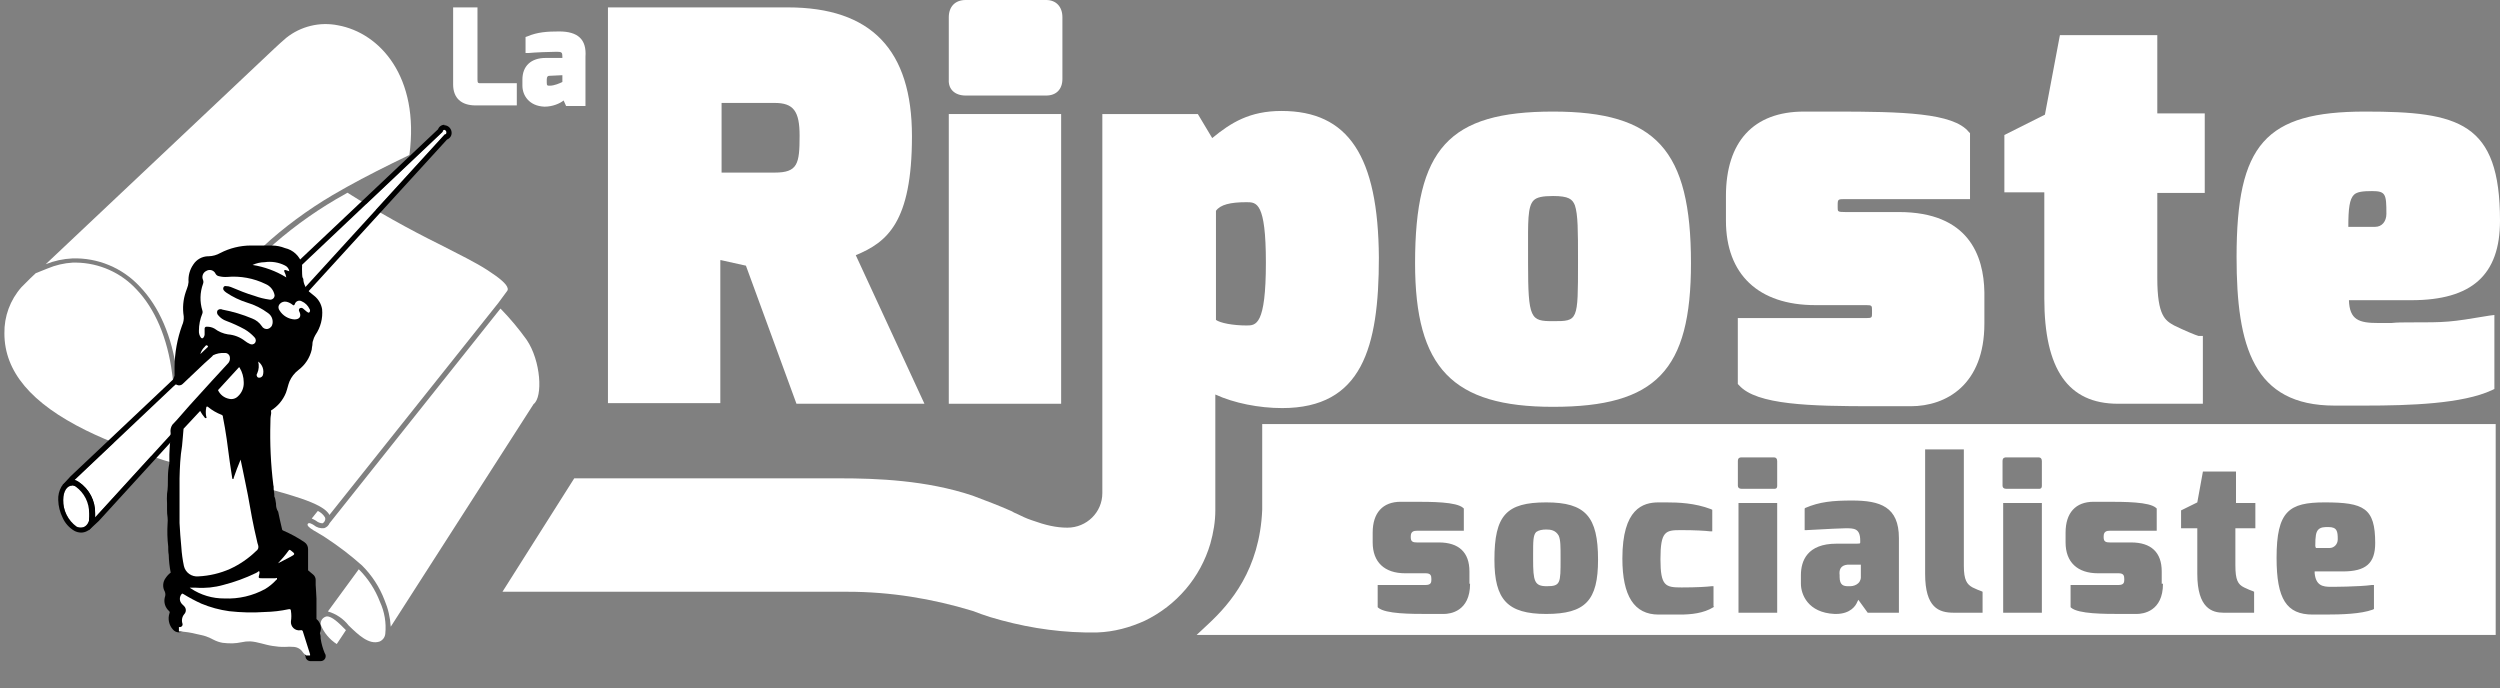 <svg width="138" height="38" viewBox="0 0 138 38" fill="none" xmlns="http://www.w3.org/2000/svg">
<rect x="0" y="0" width="138" height="38" fill="#808080" stroke="none"/>
<path d="M39.796 14.359L41.175 14.665L43.965 22.287H51.029L47.239 14.087C48.962 13.372 50.34 12.284 50.34 7.52C50.34 2.756 48.1 0.408 43.483 0.408H33.559V22.253H39.762V14.359H39.796ZM39.831 5.682H42.76C43.793 5.682 44.138 6.125 44.138 7.486C44.138 9.051 44.034 9.527 42.76 9.527H39.831V5.682Z" fill="white"/>
<path d="M58.575 6.295H52.373V22.287H58.575V6.295Z" fill="white"/>
<path d="M53.304 5.274H57.749C58.3 5.274 58.645 4.934 58.645 4.355V0.953C58.645 0.374 58.3 0 57.749 0H53.304C52.718 0 52.373 0.374 52.373 0.953V4.389C52.339 4.934 52.718 5.274 53.304 5.274Z" fill="white"/>
<path d="M85.727 6.159C79.973 6.159 78.112 8.2 78.112 14.529C78.112 20.314 80.18 22.457 85.727 22.457C91.413 22.457 93.342 20.45 93.342 14.529C93.342 8.268 91.413 6.159 85.727 6.159ZM84.659 11.059C84.831 10.889 85.141 10.82 85.727 10.82C86.589 10.82 86.796 10.991 86.933 11.331C87.106 11.841 87.106 12.76 87.106 14.325V14.495C87.106 17.728 87.106 17.728 85.727 17.728C84.487 17.728 84.349 17.626 84.349 14.495V13.883C84.349 12.284 84.314 11.399 84.659 11.059Z" fill="white"/>
<path d="M104.817 11.705H101.854C101.44 11.705 101.44 11.671 101.44 11.467V11.297C101.44 10.991 101.475 10.991 101.854 10.991H108.745V7.35L108.676 7.282C107.815 6.227 105.024 6.159 101.233 6.159H99.579C96.788 6.159 95.272 7.826 95.272 10.82V12.181C95.272 15.142 97.064 16.843 100.2 16.843H103.025C103.335 16.843 103.335 16.877 103.335 17.149V17.285C103.335 17.524 103.335 17.558 103.025 17.558H95.927V21.198L95.996 21.267C96.961 22.355 99.924 22.424 103.439 22.424C103.783 22.424 104.093 22.424 104.438 22.424C104.783 22.424 105.127 22.424 105.472 22.424C107.436 22.424 109.538 21.233 109.538 17.864V16.129C109.503 14.121 108.676 11.705 104.817 11.705Z" fill="white"/>
<path d="M119.048 1.94H113.707L112.88 6.329L110.641 7.452V10.616H112.846V16.469C112.846 20.382 114.155 22.287 116.912 22.287H121.598V18.783V18.544H121.357C121.219 18.51 120.565 18.238 120.013 17.966C119.531 17.694 119.083 17.456 119.083 15.346V10.65H121.702V6.261H119.083V1.94H119.048Z" fill="white"/>
<path d="M70.739 6.125C68.981 6.125 67.948 6.771 66.914 7.622L66.121 6.295H60.849V27.221C60.849 28.276 59.988 29.127 58.92 29.127C58.3 29.127 57.714 28.991 56.956 28.718C56.646 28.616 56.37 28.48 56.094 28.344C55.991 28.31 55.888 28.242 55.819 28.208C55.13 27.902 54.406 27.63 53.682 27.357C51.132 26.507 48.41 26.404 46.343 26.404H31.698L27.736 32.665H46.791C49.134 32.665 51.443 33.04 53.682 33.72C54.027 33.856 54.337 33.958 54.647 34.06C56.336 34.571 58.093 34.877 59.885 34.911H60.023C60.091 34.911 60.16 34.911 60.229 34.911C60.333 34.911 60.47 34.911 60.574 34.911C61.504 34.877 62.366 34.639 63.193 34.265C64.95 33.414 66.259 31.883 66.811 30.011C66.983 29.399 67.086 28.786 67.086 28.174V21.777C68.12 22.253 69.498 22.526 70.773 22.526C75.184 22.526 76.114 19.191 76.114 14.223C76.08 8.609 74.426 6.125 70.739 6.125ZM69.877 14.495C69.877 17.966 69.326 17.966 68.809 17.966C68.051 17.966 67.362 17.83 67.121 17.66V11.637C67.362 11.297 67.913 11.161 68.809 11.161C69.361 11.161 69.877 11.161 69.877 14.495Z" fill="white"/>
<path d="M132.969 17.796C132.625 17.796 132.314 17.796 132.004 17.83C131.729 17.83 131.487 17.83 131.281 17.83C130.213 17.83 129.696 17.66 129.661 16.571H133.107C136.449 16.571 138 15.176 138 12.181C138 6.737 135.726 6.159 130.557 6.159C125.044 6.159 123.459 7.962 123.459 14.189C123.459 19.123 124.389 22.389 128.869 22.389C129.11 22.389 129.351 22.389 129.627 22.389C129.902 22.389 130.213 22.389 130.523 22.389C133.073 22.389 135.933 22.287 137.552 21.539L137.69 21.471V17.387L137.414 17.422C135.174 17.796 135.106 17.796 132.969 17.796ZM129.937 10.752C130.109 10.582 130.454 10.548 130.936 10.548C131.694 10.548 131.729 10.718 131.729 11.807C131.729 12.216 131.487 12.522 131.108 12.522H129.627C129.627 11.501 129.696 10.991 129.937 10.752Z" fill="white"/>
<path d="M26.357 4.39V0.409H25.013V4.662C25.013 5.41 25.461 5.819 26.253 5.819H28.528V4.594H26.564C26.391 4.594 26.357 4.594 26.357 4.39Z" fill="white"/>
<path d="M30.87 1.736C30.216 1.736 29.664 1.77 29.113 2.008L29.01 2.042V2.926H29.182C29.492 2.892 30.422 2.858 30.733 2.858C31.008 2.858 31.043 2.892 31.043 3.131V3.199C30.733 3.199 30.112 3.199 30.112 3.199C29.32 3.199 28.837 3.641 28.837 4.39V4.73C28.837 5.274 29.216 5.853 30.043 5.887H30.078C30.491 5.887 30.905 5.717 31.112 5.546L31.249 5.853H32.318V3.131C32.386 2.178 31.904 1.736 30.87 1.736ZM31.043 4.151V4.526C30.905 4.594 30.595 4.73 30.354 4.73C30.216 4.73 30.181 4.73 30.181 4.56V4.39C30.181 4.219 30.25 4.185 30.319 4.185L31.043 4.151Z" fill="white"/>
<path d="M26.185 4.39V0.613H25.22V4.696C25.22 5.478 25.737 5.683 26.288 5.683H28.39V4.798H26.633C26.633 4.798 26.633 4.798 26.599 4.798C26.426 4.764 26.185 4.764 26.185 4.39Z" fill="white"/>
<path d="M30.871 1.906C30.182 1.906 29.665 1.974 29.183 2.144V2.756C29.493 2.722 30.423 2.688 30.733 2.688C31.044 2.688 31.216 2.756 31.216 3.131V3.369C31.216 3.369 31.078 3.369 30.94 3.369C30.63 3.369 30.148 3.369 30.148 3.369C29.355 3.369 29.045 3.845 29.045 4.39V4.73C29.045 5.206 29.39 5.683 30.079 5.717C30.079 5.717 30.079 5.717 30.113 5.717C30.664 5.717 31.181 5.342 31.216 5.274L31.422 5.683H32.181V3.131C32.215 2.178 31.664 1.906 30.871 1.906ZM31.216 4.628C31.216 4.628 30.768 4.9 30.354 4.9C30.182 4.9 30.01 4.866 30.01 4.56V4.39C30.01 4.219 30.044 4.049 30.32 4.015L31.216 3.947V4.628Z" fill="white"/>
<path d="M44.137 22.049H50.684L46.963 13.951C48.479 13.372 50.167 12.59 50.167 7.52C50.167 2.212 47.376 0.647 43.551 0.647H33.869V22.049H39.623V14.053L41.415 14.461L44.137 22.049ZM39.623 5.478H42.793C44.103 5.478 44.379 6.227 44.379 7.52C44.379 9.051 44.275 9.8 42.793 9.8H39.623V5.478Z" fill="white"/>
<path d="M58.368 6.533H52.614V22.049H58.368V6.533Z" fill="white"/>
<path d="M53.303 5.07H57.748C58.162 5.07 58.403 4.832 58.403 4.39V0.953C58.403 0.545 58.196 0.238 57.748 0.238H53.303C52.821 0.238 52.58 0.545 52.58 0.953V4.39C52.58 4.798 52.855 5.07 53.303 5.07Z" fill="white"/>
<path d="M85.728 6.363C80.283 6.363 78.354 8.132 78.354 14.495C78.354 20.042 80.18 22.185 85.728 22.185C91.379 22.185 93.102 20.246 93.102 14.495C93.102 8.337 91.241 6.363 85.728 6.363ZM87.347 14.495C87.347 17.728 87.347 17.966 85.728 17.966C84.211 17.966 84.108 17.558 84.108 14.495C84.108 11.161 84.005 10.582 85.728 10.582C87.382 10.582 87.347 11.127 87.347 14.495Z" fill="white"/>
<path d="M101.854 11.943C101.509 11.943 101.199 11.943 101.199 11.467V11.297C101.199 10.787 101.475 10.787 101.854 10.787H108.47V7.452C107.643 6.465 104.714 6.397 101.199 6.397C100.648 6.397 100.097 6.397 99.545 6.397C96.513 6.397 95.445 8.439 95.445 10.855V12.216C95.445 15.21 97.34 16.673 100.131 16.673H102.957C103.439 16.673 103.474 16.843 103.474 17.183V17.32C103.474 17.626 103.439 17.83 102.957 17.83H96.1V21.165C96.996 22.151 99.924 22.253 103.336 22.253C103.99 22.253 104.68 22.253 105.369 22.253C107.264 22.253 109.228 21.096 109.228 17.932V16.197C109.228 13.883 108.125 11.977 104.783 11.977H101.854V11.943Z" fill="white"/>
<path d="M118.842 2.178H113.914L113.087 6.499L110.882 7.622V10.412H113.087V16.503C113.087 20.62 114.535 22.083 116.912 22.083H121.357V18.783C121.15 18.783 119.91 18.17 119.91 18.17C119.255 17.83 118.842 17.422 118.842 15.346V10.412H121.461V6.499H118.842V2.178Z" fill="white"/>
<path d="M70.739 6.329C68.981 6.329 68.016 6.975 66.845 7.928L65.983 6.499H61.056V27.187C61.056 28.378 60.091 29.331 58.885 29.331C58.161 29.331 57.472 29.161 56.818 28.922C56.404 28.752 56.06 28.582 55.681 28.412C54.991 28.106 54.302 27.834 53.579 27.595C51.304 26.813 48.858 26.643 46.308 26.643H44.999H31.767L28.114 32.427H31.078H46.791C49.203 32.427 51.546 32.801 53.751 33.516C54.061 33.618 54.371 33.754 54.681 33.822C56.301 34.333 58.058 34.605 59.85 34.639C59.953 34.639 60.091 34.639 60.194 34.639C60.298 34.639 60.436 34.639 60.539 34.639C61.435 34.605 62.296 34.367 63.089 33.992C64.777 33.176 66.052 31.713 66.569 29.909C66.742 29.331 66.81 28.752 66.81 28.14V21.403C67.879 21.947 69.395 22.287 70.704 22.287C74.977 22.287 75.804 19.123 75.804 14.223C75.838 8.643 74.288 6.329 70.739 6.329ZM68.809 18.204C68.085 18.204 67.189 18.102 66.879 17.762V11.569C67.189 11.059 67.879 10.922 68.809 10.922C69.67 10.922 70.118 11.297 70.118 14.495C70.118 17.796 69.636 18.204 68.809 18.204Z" fill="white"/>
<path d="M131.281 18.034C130.109 18.034 129.42 17.83 129.42 16.333H133.107C135.933 16.333 137.759 15.38 137.759 12.182C137.759 7.044 135.795 6.397 130.557 6.397C125.458 6.397 123.7 7.758 123.7 14.189C123.7 19.565 124.872 22.185 128.869 22.185C129.351 22.185 129.903 22.185 130.523 22.185C132.9 22.185 135.829 22.117 137.483 21.369V17.694C135.278 18 135.175 18 133.038 18C132.349 18 131.763 18.034 131.281 18.034ZM130.936 10.31C131.936 10.31 131.97 10.752 131.97 11.807C131.97 12.352 131.625 12.726 131.109 12.726H129.386C129.351 10.514 129.696 10.31 130.936 10.31Z" fill="white"/>
<path d="M85.352 29.229C85.145 29.229 84.938 29.263 84.8 29.365C84.628 29.535 84.628 29.875 84.628 30.624V30.862C84.628 32.087 84.697 32.359 85.386 32.359C86.144 32.359 86.144 32.189 86.144 30.862V30.828C86.144 30.148 86.144 29.807 86.041 29.569C85.868 29.263 85.593 29.229 85.352 29.229Z" fill="white"/>
<path d="M127.838 30.249H128.596C128.838 30.249 129.044 30.045 129.044 29.773C129.044 29.331 129.01 29.093 128.528 29.093C128.321 29.093 128.114 29.093 127.976 29.229C127.838 29.365 127.804 29.603 127.804 30.147L127.838 30.249Z" fill="white"/>
<path d="M101.547 31.747V31.849C101.547 32.325 101.788 32.359 102.029 32.359H102.133C102.305 32.359 102.477 32.291 102.581 32.189C102.719 32.053 102.719 31.883 102.719 31.883V31.168H101.995C101.581 31.202 101.513 31.474 101.547 31.747Z" fill="white"/>
<path d="M137.417 23.41H70.018H69.674V23.75V28.14C69.536 31.44 67.916 33.312 66.71 34.435L66.055 35.047H66.951H137.417H137.762V34.707V23.75V23.41H137.417ZM81.148 32.223C81.148 33.754 80.045 33.89 79.701 33.89H78.874C77.874 33.89 76.496 33.89 76.083 33.55L76.048 33.516V32.291H78.701C78.977 32.291 79.011 32.155 79.011 32.019V31.951C79.011 31.781 78.977 31.645 78.701 31.645H77.564C76.427 31.645 75.772 31.032 75.772 29.943V29.399C75.772 28.31 76.324 27.698 77.323 27.698H77.978C79.046 27.698 80.39 27.698 80.769 28.038L80.803 28.072V29.297H78.219C78.047 29.297 77.874 29.331 77.874 29.603V29.671C77.874 29.909 78.012 29.943 78.219 29.943H79.425C80.528 29.943 81.113 30.488 81.113 31.543V32.223H81.148ZM85.352 33.89C83.215 33.89 82.492 33.108 82.492 30.896C82.492 28.446 83.146 27.732 85.352 27.732C87.522 27.732 88.212 28.514 88.212 30.896C88.212 33.142 87.522 33.89 85.352 33.89ZM94.621 33.482L94.586 33.516C94.035 33.856 93.346 33.924 92.726 33.924C92.553 33.924 92.347 33.924 92.174 33.924C92.002 33.924 91.83 33.924 91.657 33.924H91.554C90.21 33.924 89.555 32.904 89.555 30.828C89.555 28.072 90.693 27.732 91.554 27.732H91.968C92.657 27.732 93.553 27.765 94.448 28.106L94.517 28.14V29.331H94.414C94.138 29.297 93.553 29.263 92.829 29.263H92.76C91.933 29.263 91.657 29.331 91.657 30.862C91.657 32.359 91.933 32.427 92.829 32.427C93.621 32.427 94.207 32.393 94.483 32.359H94.586V33.482H94.621ZM98.101 33.822H95.965V27.765H98.101V33.822ZM98.101 26.813C98.101 26.983 97.998 26.983 97.929 26.983H96.137C95.999 26.983 95.93 26.915 95.93 26.813V25.452C95.93 25.248 96.068 25.248 96.137 25.248H97.929C98.032 25.248 98.101 25.316 98.101 25.452V26.813ZM104.82 33.822H103.097L102.58 33.108L102.512 33.244C102.443 33.414 102.167 33.89 101.34 33.89C101.306 33.89 101.271 33.89 101.271 33.89C99.789 33.822 99.41 32.801 99.41 32.223V31.747C99.41 30.964 99.755 30.011 101.374 30.011C101.374 30.011 101.926 30.011 102.27 30.011C102.684 30.011 102.684 30.011 102.684 29.943C102.684 29.909 102.684 29.875 102.684 29.841C102.684 29.161 102.339 29.161 101.891 29.161H101.857C101.685 29.161 100.927 29.195 99.721 29.263H99.617V28.072L99.652 28.038C100.444 27.698 101.168 27.629 102.236 27.629C103.786 27.629 104.82 27.97 104.82 29.705V33.822ZM109.403 33.822H107.852C107.026 33.822 106.267 33.55 106.267 31.679V24.805H108.404V31.236C108.404 32.019 108.576 32.257 108.886 32.427C109.093 32.529 109.265 32.597 109.369 32.631L109.438 32.665V33.822H109.403ZM112.711 33.822H110.575V27.765H112.711V33.822ZM112.711 26.813C112.711 26.983 112.608 26.983 112.539 26.983H110.747C110.609 26.983 110.54 26.915 110.54 26.813V25.452C110.54 25.248 110.678 25.248 110.747 25.248H112.539C112.642 25.248 112.711 25.316 112.711 25.452V26.813ZM119.396 32.223C119.396 33.754 118.293 33.89 117.949 33.89H117.122C116.122 33.89 114.744 33.89 114.331 33.55L114.296 33.516V32.291H116.949C117.225 32.291 117.259 32.155 117.259 32.019V31.951C117.259 31.781 117.225 31.645 116.949 31.645H115.812C114.675 31.645 114.02 31.032 114.02 29.943V29.399C114.02 28.31 114.572 27.698 115.571 27.698H116.226C117.294 27.698 118.638 27.698 119.017 28.038L119.051 28.072V29.297H116.467C116.295 29.297 116.122 29.331 116.122 29.603V29.671C116.122 29.909 116.26 29.943 116.467 29.943H117.638C118.741 29.943 119.327 30.488 119.327 31.543V32.223H119.396ZM124.461 29.161H123.393V31.202C123.393 32.019 123.531 32.257 123.875 32.427C124.082 32.529 124.254 32.597 124.358 32.631L124.427 32.665V33.822H122.738C122.118 33.822 121.291 33.584 121.291 31.679V29.161H120.395V28.174L121.291 27.732L121.601 26.03H123.427V27.765H124.496V29.161H124.461ZM128.665 32.393C128.665 32.393 130.215 32.393 130.939 32.291H131.042V33.618L130.974 33.652C130.319 33.89 129.285 33.924 128.32 33.924H127.666C126.218 33.924 125.667 33.074 125.667 30.794C125.667 28.208 126.356 27.732 128.32 27.732C130.491 27.732 131.111 28.038 131.111 29.977C131.111 31.1 130.595 31.543 129.32 31.543H127.769V31.645C127.838 32.325 128.217 32.393 128.665 32.393Z" fill="white"/>
<path d="M17.933 28.549C17.948 28.578 17.956 28.611 17.956 28.644C17.956 28.678 17.948 28.71 17.933 28.74C17.909 28.805 17.861 28.858 17.799 28.888C17.669 28.88 17.544 28.829 17.445 28.745C17.369 28.698 17.29 28.657 17.208 28.622L17.543 28.204C17.704 28.279 17.839 28.398 17.933 28.549Z" fill="white"/>
<path d="M28.019 15.902C27.97 15.681 27.6 15.361 26.92 14.919C26.24 14.477 25.353 14.049 24.314 13.513C22.553 12.644 20.84 11.684 19.179 10.638L19.061 10.707C17.668 11.477 16.359 12.391 15.158 13.435C14.071 14.392 13.104 15.478 12.28 16.669C11.407 17.947 10.653 19.303 10.029 20.719L9.63 21.603L9.501 20.62C9.245 18.654 8.555 17.042 7.53 15.971C7.106 15.514 6.594 15.148 6.024 14.895C5.454 14.641 4.838 14.506 4.214 14.496H4.012C3.534 14.524 3.064 14.634 2.623 14.821L1.972 15.081L1.676 15.361L1.184 15.853C0.562 16.556 0.226 17.466 0.243 18.404C0.243 20.512 1.721 22.262 4.746 23.756C7.358 25.044 10.659 25.894 13.296 26.582C15.932 27.27 17.858 27.762 18.184 28.425L27.507 16.723L28 16.054C28.015 16.032 28.024 16.007 28.028 15.98C28.031 15.954 28.028 15.927 28.019 15.902Z" fill="white"/>
<path d="M29.069 18.754C28.643 18.159 28.174 17.598 27.665 17.073L27.625 17.033L18.194 28.878C18.167 28.943 18.127 29 18.076 29.048C18.025 29.095 17.964 29.131 17.898 29.154C17.795 29.167 17.689 29.159 17.589 29.129C17.489 29.099 17.396 29.049 17.317 28.982C17.223 28.923 17.056 28.824 16.991 28.913C16.863 29.1 17.583 29.404 17.977 29.68C18.685 30.142 19.357 30.656 19.988 31.218C20.53 31.758 20.951 32.406 21.224 33.12C21.423 33.588 21.539 34.087 21.569 34.595L29.453 22.307C29.976 21.919 29.862 19.914 29.069 18.754Z" fill="white"/>
<path d="M18.588 35.552C18.187 35.296 17.877 34.921 17.701 34.48C17.688 34.374 17.717 34.268 17.781 34.182C17.846 34.097 17.941 34.04 18.046 34.023C18.317 34.023 18.677 34.357 19.032 34.721L19.096 34.785L18.588 35.552Z" fill="white"/>
<path d="M20.948 35.414C20.366 35.61 19.77 35.035 19.248 34.529C18.957 34.155 18.555 33.883 18.1 33.752L19.805 31.423C20.317 31.933 20.715 32.546 20.973 33.221C21.227 33.773 21.33 34.382 21.268 34.986C21.259 35.08 21.224 35.169 21.168 35.244C21.111 35.32 21.035 35.378 20.948 35.414Z" fill="white"/>
<path d="M14.779 3.024C14.779 3.024 15.405 2.424 15.799 2.09C16.195 1.773 16.657 1.547 17.151 1.427C17.644 1.307 18.159 1.297 18.657 1.397C20.963 1.815 23.175 4.233 22.599 8.553C21.337 9.163 20.199 9.733 19.149 10.318L18.883 10.47C17.476 11.251 16.155 12.177 14.941 13.232C13.844 14.204 12.87 15.305 12.039 16.511C11.158 17.803 10.397 19.173 9.767 20.605C9.501 18.57 8.782 16.918 7.703 15.803C7.231 15.299 6.657 14.9 6.019 14.635C5.381 14.37 4.693 14.243 4.002 14.264C3.495 14.287 2.995 14.395 2.524 14.584L14.779 3.024Z" fill="white"/>
<path d="M3.49 27.599C3.49 26.994 3.82 26.66 4.224 26.857C4.461 27.022 4.654 27.243 4.785 27.5C4.917 27.758 4.983 28.043 4.978 28.331C4.978 28.951 4.638 29.28 4.224 29.064C3.993 28.896 3.806 28.675 3.678 28.421C3.55 28.166 3.486 27.884 3.49 27.599Z" fill="white"/>
<path d="M3.998 26.789C4.078 26.791 4.157 26.811 4.229 26.848C4.466 27.013 4.659 27.234 4.79 27.491C4.922 27.748 4.988 28.034 4.983 28.322C4.983 28.814 4.771 29.119 4.49 29.119C4.399 29.127 4.308 29.112 4.224 29.074C3.992 28.906 3.804 28.684 3.676 28.427C3.548 28.17 3.484 27.886 3.49 27.6C3.49 27.108 3.702 26.804 3.983 26.804L3.998 26.789ZM3.983 26.528C3.862 26.529 3.744 26.562 3.639 26.622C3.535 26.682 3.448 26.769 3.386 26.872C3.261 27.094 3.202 27.346 3.214 27.6C3.223 27.942 3.307 28.277 3.46 28.583C3.594 28.883 3.818 29.133 4.101 29.3C4.216 29.363 4.344 29.397 4.475 29.399C4.593 29.399 4.71 29.369 4.813 29.312C4.916 29.256 5.004 29.174 5.067 29.074C5.198 28.853 5.263 28.599 5.254 28.342C5.26 28.002 5.181 27.665 5.022 27.363C4.864 27.062 4.632 26.805 4.347 26.617C4.239 26.563 4.119 26.534 3.998 26.533L3.983 26.528Z" fill="black"/>
<path d="M24.545 7.168C24.53 7.166 24.515 7.168 24.501 7.173C24.487 7.178 24.474 7.185 24.463 7.196C24.453 7.206 24.444 7.218 24.439 7.232C24.433 7.246 24.431 7.261 24.432 7.276L4.115 26.483L4.224 26.528C4.272 26.552 4.318 26.58 4.362 26.611C4.641 26.803 4.869 27.061 5.024 27.362C5.179 27.663 5.256 27.998 5.249 28.336C5.253 28.412 5.253 28.487 5.249 28.562L24.54 7.428C24.555 7.43 24.57 7.429 24.585 7.425C24.599 7.42 24.613 7.412 24.624 7.402C24.635 7.392 24.643 7.379 24.648 7.364C24.653 7.35 24.655 7.335 24.653 7.32C24.656 7.286 24.646 7.252 24.627 7.224C24.607 7.197 24.578 7.177 24.545 7.168Z" fill="white"/>
<path d="M24.531 7.164C24.564 7.171 24.593 7.19 24.614 7.217C24.634 7.244 24.645 7.277 24.644 7.311C24.645 7.325 24.644 7.339 24.64 7.352C24.635 7.366 24.628 7.378 24.619 7.389C24.61 7.399 24.599 7.408 24.586 7.414C24.573 7.42 24.56 7.423 24.546 7.424L5.254 28.558C5.259 28.483 5.259 28.408 5.254 28.332C5.26 27.996 5.182 27.663 5.027 27.363C4.872 27.064 4.646 26.808 4.367 26.617C4.324 26.585 4.277 26.558 4.229 26.534L4.121 26.489L24.432 7.277C24.431 7.263 24.432 7.249 24.437 7.235C24.441 7.222 24.448 7.21 24.457 7.199C24.466 7.188 24.478 7.18 24.49 7.174C24.503 7.168 24.517 7.164 24.531 7.164ZM24.531 6.888C24.454 6.888 24.379 6.912 24.317 6.956C24.254 7 24.206 7.062 24.181 7.134L3.904 26.283L3.451 26.774H4.008L4.081 26.804L4.18 26.863C4.413 27.031 4.602 27.253 4.731 27.51C4.859 27.767 4.924 28.05 4.919 28.337C4.923 28.401 4.923 28.465 4.919 28.529L4.89 29.281L5.461 28.75L24.679 7.699C24.753 7.672 24.817 7.622 24.862 7.557C24.907 7.492 24.931 7.415 24.93 7.336C24.93 7.237 24.896 7.141 24.833 7.064C24.77 6.988 24.682 6.936 24.585 6.918H24.531V6.888Z" fill="black"/>
<path d="M13.843 13.552C13.258 13.555 12.682 13.696 12.162 13.965C11.966 14.077 11.744 14.14 11.517 14.146H11.468C11.31 14.152 11.157 14.195 11.02 14.272C10.882 14.349 10.766 14.458 10.679 14.589C10.477 14.875 10.381 15.223 10.408 15.572C10.397 15.7 10.365 15.826 10.315 15.945L10.26 16.098C10.108 16.536 10.067 17.006 10.142 17.464C10.155 17.633 10.125 17.802 10.053 17.956C9.784 18.697 9.643 19.477 9.635 20.265C9.635 20.369 9.635 20.472 9.635 20.585C9.635 20.698 9.635 20.688 9.635 20.737C9.608 20.8 9.585 20.864 9.566 20.929C9.566 20.963 9.566 20.988 9.566 20.998C9.571 21.054 9.592 21.107 9.627 21.15C9.662 21.194 9.709 21.227 9.763 21.244C9.813 21.27 9.871 21.279 9.927 21.271C9.984 21.264 10.036 21.238 10.078 21.199L11.265 20.074C11.561 19.799 11.758 19.646 11.758 19.612C11.954 19.516 12.171 19.472 12.389 19.484H12.443C12.507 19.489 12.567 19.516 12.612 19.561C12.658 19.606 12.685 19.666 12.69 19.73C12.697 19.782 12.694 19.836 12.681 19.888C12.667 19.939 12.643 19.987 12.611 20.03C12.261 20.408 11.251 21.504 10.443 22.404L9.768 23.175L9.703 23.244L9.511 23.45C9.425 23.584 9.391 23.745 9.418 23.903C9.418 24.011 9.418 24.114 9.418 24.148C9.383 24.453 9.354 24.763 9.349 25.082C9.349 25.446 9.349 25.539 9.349 25.574C9.3 25.815 9.273 26.06 9.27 26.306C9.27 26.68 9.27 26.979 9.221 27.255C9.21 27.438 9.21 27.622 9.221 27.805C9.221 27.923 9.221 28.036 9.221 28.149C9.219 28.286 9.229 28.422 9.25 28.557C9.262 28.673 9.262 28.79 9.25 28.906C9.225 29.326 9.236 29.747 9.285 30.164C9.285 30.317 9.285 30.469 9.314 30.626C9.322 30.956 9.359 31.285 9.423 31.609C9.317 31.688 9.225 31.785 9.152 31.894C9.068 32.002 9.018 32.132 9.009 32.267C8.999 32.403 9.03 32.538 9.097 32.656C9.139 32.758 9.139 32.873 9.097 32.976C9.064 33.109 9.067 33.249 9.107 33.381C9.147 33.512 9.222 33.63 9.324 33.723C9.345 33.737 9.36 33.758 9.366 33.783C9.371 33.808 9.367 33.834 9.354 33.855C9.304 34.008 9.295 34.171 9.329 34.328C9.362 34.486 9.437 34.631 9.546 34.75C9.585 34.797 9.634 34.836 9.689 34.863C9.744 34.89 9.805 34.905 9.866 34.907C9.941 34.907 10.014 34.887 10.078 34.848C10.143 34.814 10.2 34.767 10.245 34.711C10.288 34.659 10.316 34.598 10.327 34.532C10.338 34.467 10.332 34.4 10.31 34.337C10.294 34.291 10.291 34.241 10.302 34.194C10.312 34.146 10.335 34.102 10.369 34.067C10.462 33.96 10.513 33.823 10.513 33.681C10.513 33.539 10.462 33.402 10.369 33.295C10.576 33.415 10.79 33.523 11.009 33.62C11.524 33.834 12.064 33.981 12.616 34.057C12.965 34.107 13.317 34.13 13.67 34.126C13.912 34.126 14.163 34.126 14.395 34.126H14.631C15.025 34.116 15.417 34.075 15.804 34.003C15.816 34.111 15.816 34.219 15.804 34.327C15.791 34.421 15.798 34.517 15.825 34.607C15.852 34.698 15.899 34.782 15.961 34.853C16.03 34.933 16.114 34.998 16.209 35.044C16.304 35.09 16.408 35.115 16.513 35.119C16.646 35.546 16.755 35.9 16.863 36.224C16.864 36.297 16.894 36.365 16.946 36.416C16.997 36.466 17.067 36.495 17.139 36.495H17.701C17.753 36.495 17.803 36.481 17.847 36.454C17.892 36.427 17.927 36.389 17.95 36.343C17.973 36.297 17.983 36.245 17.978 36.194C17.973 36.142 17.954 36.093 17.923 36.052C17.817 35.797 17.742 35.529 17.701 35.256C17.701 35.168 17.701 35.069 17.662 34.971V34.937C17.718 34.806 17.729 34.66 17.695 34.521C17.66 34.383 17.581 34.259 17.469 34.17C17.469 34.17 17.469 34.136 17.469 34.121C17.469 34.106 17.469 34.057 17.469 34.018C17.469 33.88 17.469 33.737 17.469 33.59C17.469 33.443 17.469 33.231 17.469 33.044C17.469 32.858 17.435 32.553 17.425 32.288C17.425 32.194 17.425 32.096 17.425 32.002C17.424 31.945 17.41 31.89 17.384 31.839C17.358 31.788 17.322 31.743 17.277 31.708L17.169 31.619L17.006 31.482C17.006 31.319 17.006 31.157 17.006 30.99C17.006 30.823 17.006 30.543 17.006 30.317C17.008 30.239 16.99 30.162 16.954 30.093C16.918 30.024 16.864 29.966 16.799 29.923C16.433 29.676 16.043 29.464 15.636 29.289C15.617 29.283 15.6 29.272 15.588 29.256C15.576 29.24 15.568 29.221 15.567 29.201C15.489 28.881 15.419 28.552 15.355 28.247C15.267 28.12 15.237 27.967 15.237 27.854V27.805L15.198 27.569C15.189 27.512 15.171 27.457 15.143 27.407C15.143 27.343 15.143 27.201 15.119 27.097C15.094 26.994 15.119 26.832 15.089 26.783C14.946 25.632 14.892 24.472 14.927 23.313C14.927 23.18 14.927 23.043 14.956 22.9C14.986 22.757 14.956 22.743 14.956 22.664C15.33 22.432 15.62 22.088 15.784 21.681C15.823 21.578 15.848 21.475 15.878 21.376C15.906 21.266 15.94 21.158 15.981 21.052C16.09 20.804 16.259 20.588 16.474 20.423C16.844 20.145 17.104 19.747 17.208 19.297C17.208 19.214 17.233 19.13 17.243 19.047C17.253 18.963 17.243 18.889 17.277 18.816C17.305 18.701 17.35 18.592 17.41 18.491C17.697 18.074 17.828 17.57 17.78 17.066C17.732 16.777 17.579 16.517 17.351 16.334L17.06 16.098C16.993 16.021 16.93 15.941 16.873 15.857C16.812 15.745 16.77 15.624 16.75 15.498C16.75 15.444 16.75 15.39 16.71 15.336C16.671 15.282 16.676 14.997 16.671 14.844C16.677 14.754 16.677 14.664 16.671 14.574C16.608 14.357 16.487 14.16 16.321 14.006C16.156 13.851 15.951 13.743 15.73 13.694C15.506 13.604 15.267 13.556 15.025 13.552H14.892H14.611H14.237H13.848H13.843Z" fill="black"/>
<path d="M17.701 36.127C17.56 35.773 17.456 35.406 17.39 35.031C17.372 34.97 17.372 34.905 17.39 34.844C17.433 34.761 17.443 34.665 17.42 34.574C17.396 34.484 17.34 34.405 17.262 34.353C17.233 34.308 17.212 34.258 17.203 34.206C17.194 34.154 17.195 34.1 17.208 34.048C17.208 33.724 17.208 33.404 17.178 33.065C17.149 32.726 17.129 32.377 17.11 32.023C17.11 32.005 17.106 31.987 17.098 31.971C17.09 31.955 17.079 31.941 17.065 31.93C16.967 31.851 16.878 31.767 16.779 31.694C16.758 31.673 16.74 31.648 16.729 31.62C16.718 31.592 16.713 31.561 16.715 31.531C16.715 31.138 16.715 30.74 16.715 30.347C16.717 30.314 16.71 30.28 16.695 30.251C16.679 30.221 16.655 30.197 16.627 30.18C16.26 29.938 15.87 29.732 15.464 29.565C15.406 29.542 15.354 29.505 15.315 29.457C15.275 29.409 15.248 29.351 15.237 29.29C15.158 28.971 15.089 28.651 15.025 28.307C14.996 28.165 14.971 28.022 14.946 27.88C14.946 27.88 14.946 27.88 14.946 27.845L14.907 27.599C14.894 27.557 14.878 27.516 14.858 27.477C14.858 27.442 14.808 26.906 14.799 26.813C14.654 25.648 14.6 24.473 14.636 23.299C14.636 23.063 14.675 22.807 14.69 22.586C14.696 22.55 14.711 22.516 14.733 22.486C14.755 22.457 14.785 22.434 14.818 22.419C15.148 22.213 15.403 21.909 15.547 21.549C15.621 21.338 15.661 21.117 15.745 20.905C15.866 20.617 16.057 20.364 16.301 20.168C16.607 19.938 16.825 19.613 16.922 19.244C16.957 19.087 16.957 18.92 16.996 18.753C17.031 18.61 17.087 18.474 17.164 18.349C17.419 17.986 17.538 17.544 17.499 17.101C17.46 16.878 17.341 16.677 17.164 16.536L16.888 16.295C16.797 16.201 16.714 16.099 16.641 15.99C16.544 15.8 16.477 15.596 16.444 15.386C16.405 15.243 16.39 14.703 16.375 14.639C16.329 14.467 16.237 14.31 16.108 14.187C15.98 14.063 15.82 13.976 15.646 13.936C15.415 13.848 15.168 13.814 14.922 13.838C14.564 13.856 14.205 13.856 13.848 13.838C13.303 13.839 12.768 13.97 12.286 14.221C12.04 14.357 11.763 14.428 11.482 14.427C11.364 14.431 11.248 14.463 11.145 14.521C11.042 14.58 10.955 14.662 10.891 14.761C10.723 15.008 10.648 15.306 10.679 15.602C10.656 15.812 10.601 16.018 10.517 16.212C10.379 16.608 10.342 17.031 10.408 17.445C10.435 17.669 10.401 17.897 10.309 18.104C10.049 18.816 9.912 19.567 9.905 20.325C9.905 20.483 9.905 20.645 9.905 20.817C9.905 20.817 9.905 21.053 9.905 21.067L11.093 19.942C11.369 19.686 11.586 19.48 11.645 19.45C11.893 19.311 12.173 19.239 12.458 19.244C12.594 19.251 12.722 19.308 12.818 19.405C12.913 19.501 12.969 19.63 12.975 19.765C12.984 19.853 12.975 19.942 12.949 20.026C12.922 20.11 12.88 20.189 12.823 20.256C12.354 20.748 10.709 22.571 9.97 23.378L9.905 23.446L9.718 23.668C9.699 23.842 9.691 24.018 9.694 24.193C9.659 24.503 9.63 24.808 9.625 25.117C9.625 25.171 9.625 25.579 9.625 25.643C9.579 25.868 9.554 26.097 9.551 26.326C9.551 26.651 9.551 26.975 9.501 27.309C9.452 27.644 9.501 27.894 9.501 28.184C9.501 28.474 9.57 28.676 9.551 28.951C9.527 29.356 9.538 29.762 9.585 30.165C9.595 30.671 9.646 31.176 9.738 31.674C9.748 31.705 9.746 31.738 9.732 31.767C9.718 31.796 9.694 31.819 9.664 31.831C9.557 31.895 9.466 31.983 9.398 32.087C9.347 32.144 9.313 32.215 9.3 32.29C9.287 32.366 9.295 32.443 9.324 32.514C9.402 32.666 9.421 32.841 9.378 33.006C9.356 33.094 9.358 33.186 9.385 33.273C9.412 33.36 9.462 33.438 9.531 33.497C9.59 33.545 9.632 33.611 9.652 33.684C9.672 33.757 9.67 33.834 9.644 33.905C9.606 34.014 9.598 34.13 9.621 34.242C9.643 34.355 9.696 34.459 9.772 34.544C9.781 34.56 9.794 34.573 9.808 34.584C9.823 34.595 9.839 34.602 9.857 34.606C9.874 34.611 9.892 34.611 9.91 34.608C9.928 34.605 9.945 34.598 9.96 34.589C9.979 34.584 9.997 34.576 10.013 34.564C10.028 34.552 10.041 34.537 10.051 34.52C10.061 34.503 10.067 34.484 10.069 34.465C10.071 34.445 10.069 34.425 10.063 34.407C10.033 34.318 10.027 34.223 10.044 34.131C10.061 34.039 10.102 33.953 10.162 33.881C10.217 33.822 10.248 33.745 10.248 33.664C10.248 33.584 10.217 33.507 10.162 33.448C10.126 33.406 10.086 33.366 10.043 33.33C9.969 33.259 9.925 33.161 9.919 33.058C9.914 32.955 9.947 32.854 10.014 32.775C10.058 32.726 10.088 32.775 10.117 32.775C10.435 32.97 10.764 33.146 11.103 33.301C11.595 33.505 12.112 33.646 12.64 33.719C13.295 33.792 13.954 33.807 14.611 33.763C15.05 33.754 15.488 33.703 15.917 33.61C16.006 33.61 16.035 33.61 16.05 33.709C16.079 33.898 16.079 34.09 16.05 34.279C16.043 34.348 16.052 34.417 16.076 34.482C16.101 34.547 16.14 34.605 16.19 34.653C16.241 34.7 16.301 34.736 16.368 34.756C16.434 34.776 16.504 34.781 16.572 34.77C16.588 34.764 16.604 34.761 16.62 34.763C16.637 34.764 16.653 34.769 16.667 34.778C16.681 34.787 16.692 34.798 16.701 34.812C16.709 34.827 16.714 34.843 16.715 34.859C16.838 35.267 16.967 35.675 17.1 36.078C17.105 36.102 17.105 36.127 17.1 36.151H17.701V36.127Z" fill="black"/>
<path d="M17.11 36.097C16.977 35.694 16.849 35.286 16.725 34.879C16.724 34.862 16.719 34.846 16.711 34.832C16.702 34.818 16.691 34.806 16.677 34.798C16.663 34.789 16.647 34.784 16.63 34.782C16.614 34.781 16.598 34.784 16.582 34.79C16.514 34.801 16.444 34.796 16.378 34.776C16.311 34.755 16.25 34.72 16.2 34.672C16.15 34.625 16.111 34.566 16.087 34.502C16.062 34.437 16.053 34.367 16.06 34.298C16.089 34.109 16.089 33.917 16.06 33.728C16.06 33.635 16.016 33.61 15.927 33.63C15.498 33.722 15.06 33.773 14.621 33.782C13.964 33.827 13.305 33.812 12.65 33.738C12.122 33.665 11.605 33.525 11.113 33.32C10.774 33.165 10.445 32.99 10.127 32.794C10.098 32.794 10.068 32.731 10.024 32.794C9.957 32.874 9.924 32.975 9.929 33.078C9.934 33.181 9.979 33.278 10.053 33.35C10.096 33.386 10.136 33.425 10.172 33.468C10.227 33.526 10.258 33.604 10.258 33.684C10.258 33.765 10.227 33.842 10.172 33.9C10.111 33.972 10.07 34.058 10.053 34.151C10.036 34.243 10.043 34.338 10.073 34.426C10.079 34.445 10.081 34.465 10.079 34.484C10.077 34.504 10.071 34.523 10.061 34.54C10.051 34.557 10.038 34.572 10.023 34.584C10.007 34.595 9.989 34.604 9.97 34.608C9.94 34.62 9.906 34.62 9.876 34.608C9.876 34.687 9.876 34.77 9.876 34.854C10.209 34.868 10.539 34.917 10.861 35.001C11.034 35.041 11.211 35.07 11.379 35.129C11.521 35.183 11.659 35.245 11.793 35.316C11.948 35.396 12.114 35.453 12.286 35.483C12.467 35.506 12.65 35.516 12.832 35.513C12.998 35.507 13.163 35.488 13.325 35.453C13.487 35.416 13.652 35.399 13.818 35.404C14.232 35.429 14.626 35.596 15.04 35.655C15.268 35.695 15.499 35.713 15.73 35.709C15.894 35.695 16.059 35.695 16.223 35.709C16.322 35.717 16.419 35.747 16.504 35.798C16.59 35.849 16.662 35.92 16.715 36.004C16.747 36.048 16.783 36.087 16.824 36.122C16.854 36.139 16.882 36.159 16.908 36.181H17.115C17.12 36.153 17.119 36.124 17.11 36.097Z" fill="white"/>
<path d="M15.434 16.787C15.394 16.837 15.371 16.899 15.371 16.964C15.371 17.028 15.394 17.091 15.434 17.141C15.521 17.282 15.641 17.4 15.784 17.486C15.926 17.571 16.087 17.622 16.252 17.632C16.543 17.632 16.647 17.46 16.528 17.209C16.509 17.184 16.499 17.153 16.499 17.121C16.499 17.089 16.509 17.058 16.528 17.033C16.556 17.008 16.592 16.994 16.629 16.994C16.667 16.994 16.703 17.008 16.73 17.033C16.799 17.082 16.858 17.151 16.927 17.2C16.997 17.249 17.031 17.288 17.085 17.234C17.105 17.208 17.115 17.176 17.115 17.143C17.115 17.11 17.105 17.079 17.085 17.052C16.997 16.863 16.843 16.713 16.652 16.63C16.618 16.611 16.581 16.6 16.542 16.598C16.504 16.595 16.465 16.601 16.43 16.615C16.394 16.629 16.361 16.651 16.335 16.679C16.309 16.707 16.289 16.741 16.277 16.777C16.247 16.851 16.218 16.89 16.139 16.816C16.047 16.741 15.939 16.688 15.824 16.659C15.753 16.642 15.68 16.644 15.611 16.667C15.542 16.689 15.481 16.731 15.434 16.787Z" fill="white"/>
<path d="M15.7 15.004C15.7 14.974 15.661 14.944 15.7 14.915C15.714 14.907 15.731 14.902 15.747 14.902C15.763 14.902 15.78 14.907 15.794 14.915L15.971 14.974C15.96 14.905 15.932 14.84 15.89 14.785C15.848 14.729 15.793 14.684 15.73 14.655C15.385 14.479 14.994 14.416 14.611 14.473C14.38 14.476 14.151 14.528 13.941 14.625C14.601 14.729 15.235 14.963 15.804 15.313C15.785 15.205 15.75 15.101 15.7 15.004Z" fill="white"/>
<path d="M11.453 19.082C11.393 19.023 11.344 19.082 11.305 19.136C11.187 19.247 11.101 19.388 11.058 19.544L11.487 19.141C11.482 19.118 11.47 19.098 11.453 19.082Z" fill="white"/>
<path d="M11.241 18.619C11.273 18.575 11.292 18.522 11.295 18.467C11.295 18.364 11.295 18.256 11.295 18.152C11.293 18.136 11.294 18.12 11.299 18.105C11.304 18.089 11.313 18.075 11.324 18.064C11.336 18.052 11.35 18.043 11.365 18.038C11.381 18.033 11.397 18.032 11.413 18.035C11.565 18.029 11.716 18.067 11.847 18.143C12.062 18.306 12.314 18.414 12.581 18.457C12.924 18.483 13.252 18.609 13.522 18.821C13.601 18.884 13.687 18.937 13.779 18.978C13.826 19.008 13.883 19.019 13.938 19.01C13.993 19.001 14.043 18.972 14.079 18.929C14.112 18.879 14.126 18.818 14.117 18.759C14.109 18.699 14.08 18.644 14.035 18.605C13.882 18.44 13.706 18.297 13.512 18.182C13.184 18.002 12.843 17.846 12.492 17.715C12.319 17.655 12.165 17.548 12.049 17.405C12.014 17.372 11.991 17.328 11.983 17.28C11.975 17.232 11.983 17.183 12.005 17.14C12.038 17.101 12.084 17.075 12.134 17.066C12.184 17.058 12.236 17.066 12.281 17.091C12.844 17.196 13.394 17.361 13.921 17.582C14.136 17.664 14.32 17.81 14.449 18C14.481 18.058 14.53 18.105 14.591 18.133C14.651 18.161 14.718 18.17 14.784 18.157C14.853 18.138 14.915 18.099 14.961 18.045C15.008 17.991 15.037 17.924 15.045 17.853C15.061 17.745 15.047 17.636 15.005 17.536C14.962 17.436 14.892 17.35 14.803 17.287C14.452 17.025 14.057 16.827 13.636 16.703C13.23 16.575 12.845 16.39 12.492 16.152C12.436 16.115 12.386 16.069 12.345 16.015C12.329 15.989 12.32 15.959 12.32 15.928C12.32 15.898 12.329 15.868 12.345 15.842C12.358 15.821 12.377 15.805 12.4 15.796C12.424 15.787 12.449 15.786 12.473 15.793C12.564 15.792 12.654 15.809 12.739 15.842C13.172 16.024 13.611 16.206 14.055 16.334C14.314 16.43 14.584 16.497 14.858 16.535C14.894 16.545 14.932 16.545 14.968 16.537C15.005 16.529 15.039 16.513 15.068 16.49C15.097 16.466 15.121 16.437 15.136 16.403C15.152 16.369 15.159 16.332 15.158 16.295C15.133 16.16 15.075 16.033 14.989 15.926C14.903 15.818 14.792 15.734 14.665 15.68C14.004 15.357 13.266 15.221 12.532 15.287C12.386 15.296 12.24 15.283 12.098 15.248C12.057 15.243 12.018 15.228 11.984 15.205C11.949 15.182 11.921 15.151 11.901 15.115C11.881 15.068 11.85 15.026 11.812 14.992C11.774 14.957 11.728 14.932 11.679 14.917C11.63 14.902 11.578 14.898 11.527 14.905C11.476 14.912 11.427 14.93 11.384 14.958C11.296 15 11.228 15.076 11.195 15.167C11.162 15.259 11.166 15.361 11.206 15.449C11.235 15.52 11.235 15.6 11.206 15.67C11.034 16.145 11.022 16.663 11.172 17.145C11.192 17.195 11.192 17.252 11.172 17.302C11.045 17.606 10.98 17.932 10.98 18.261C10.972 18.396 11.012 18.53 11.093 18.639C11.147 18.693 11.192 18.688 11.241 18.619Z" fill="white"/>
<path d="M14.252 20.843C14.302 20.856 14.356 20.852 14.403 20.829C14.45 20.806 14.487 20.768 14.508 20.72C14.55 20.582 14.549 20.434 14.503 20.298C14.457 20.161 14.369 20.042 14.252 19.958C14.308 20.172 14.291 20.399 14.202 20.602C14.187 20.62 14.176 20.641 14.17 20.664C14.165 20.687 14.164 20.711 14.169 20.734C14.174 20.757 14.184 20.779 14.198 20.798C14.212 20.817 14.23 20.832 14.252 20.843Z" fill="white"/>
<path d="M12.636 22.012C12.722 22.035 12.812 22.035 12.899 22.012C12.985 21.99 13.064 21.946 13.128 21.884C13.239 21.785 13.325 21.662 13.382 21.525C13.438 21.388 13.463 21.24 13.454 21.093C13.451 20.812 13.373 20.537 13.227 20.296L13.197 20.267L12.034 21.535C12.089 21.656 12.172 21.763 12.277 21.846C12.382 21.929 12.505 21.986 12.636 22.012Z" fill="white"/>
<path d="M9.911 26.404C9.911 26.93 9.911 27.456 9.911 27.982C9.911 28.277 9.911 28.577 9.911 28.872C9.935 29.314 9.965 29.751 10.009 30.194C10.031 30.547 10.079 30.899 10.152 31.245C10.193 31.422 10.297 31.577 10.445 31.682C10.593 31.787 10.775 31.835 10.955 31.816C11.557 31.787 12.149 31.647 12.7 31.403C13.23 31.159 13.715 30.827 14.134 30.42C14.186 30.388 14.226 30.34 14.248 30.283C14.269 30.226 14.271 30.163 14.252 30.105C14.22 30.014 14.196 29.92 14.178 29.825C13.981 29.004 13.828 28.169 13.685 27.338C13.591 26.847 13.483 26.355 13.385 25.864L13.281 25.372C13.133 25.721 13.015 26.045 12.907 26.355C12.907 26.385 12.907 26.439 12.857 26.439C12.808 26.439 12.818 26.385 12.813 26.355C12.769 26.06 12.719 25.77 12.68 25.475C12.576 24.65 12.468 23.824 12.305 23.018C12.308 22.993 12.303 22.969 12.291 22.947C12.278 22.926 12.259 22.909 12.236 22.9C11.963 22.796 11.709 22.648 11.482 22.462C11.414 22.408 11.389 22.462 11.384 22.502C11.351 22.664 11.351 22.831 11.384 22.993C11.389 22.999 11.394 23.005 11.397 23.012C11.4 23.02 11.401 23.027 11.401 23.035C11.401 23.043 11.4 23.05 11.397 23.058C11.394 23.065 11.389 23.071 11.384 23.077C11.366 23.083 11.347 23.083 11.329 23.076C11.312 23.068 11.298 23.055 11.29 23.038C11.197 22.929 11.116 22.81 11.049 22.684L10.132 23.667C10.103 23.981 10.083 24.301 10.049 24.615C9.95 25.2 9.925 25.805 9.911 26.404Z" fill="white"/>
<path d="M10.531 32.48C11.082 32.848 11.731 33.041 12.394 33.035C13.175 33.069 13.95 32.889 14.636 32.514C14.859 32.38 15.061 32.215 15.237 32.023C15.256 32.014 15.271 31.999 15.281 31.98C15.291 31.962 15.294 31.94 15.291 31.92C15.291 31.88 15.227 31.92 15.193 31.92H14.488C14.256 31.92 14.256 31.92 14.316 31.684C14.33 31.639 14.33 31.591 14.316 31.546C14.266 31.502 14.237 31.581 14.192 31.595L14.118 31.635C13.546 31.911 12.946 32.13 12.33 32.288C11.841 32.426 11.333 32.478 10.827 32.441C10.713 32.441 10.595 32.441 10.477 32.441C10.487 32.46 10.516 32.465 10.531 32.48Z" fill="white"/>
<path d="M15.932 30.391C15.754 30.641 15.542 30.882 15.345 31.094L16.03 30.74C16.306 30.592 16.306 30.578 16.055 30.386C16.001 30.346 15.971 30.332 15.932 30.391Z" fill="white"/>
</svg>
